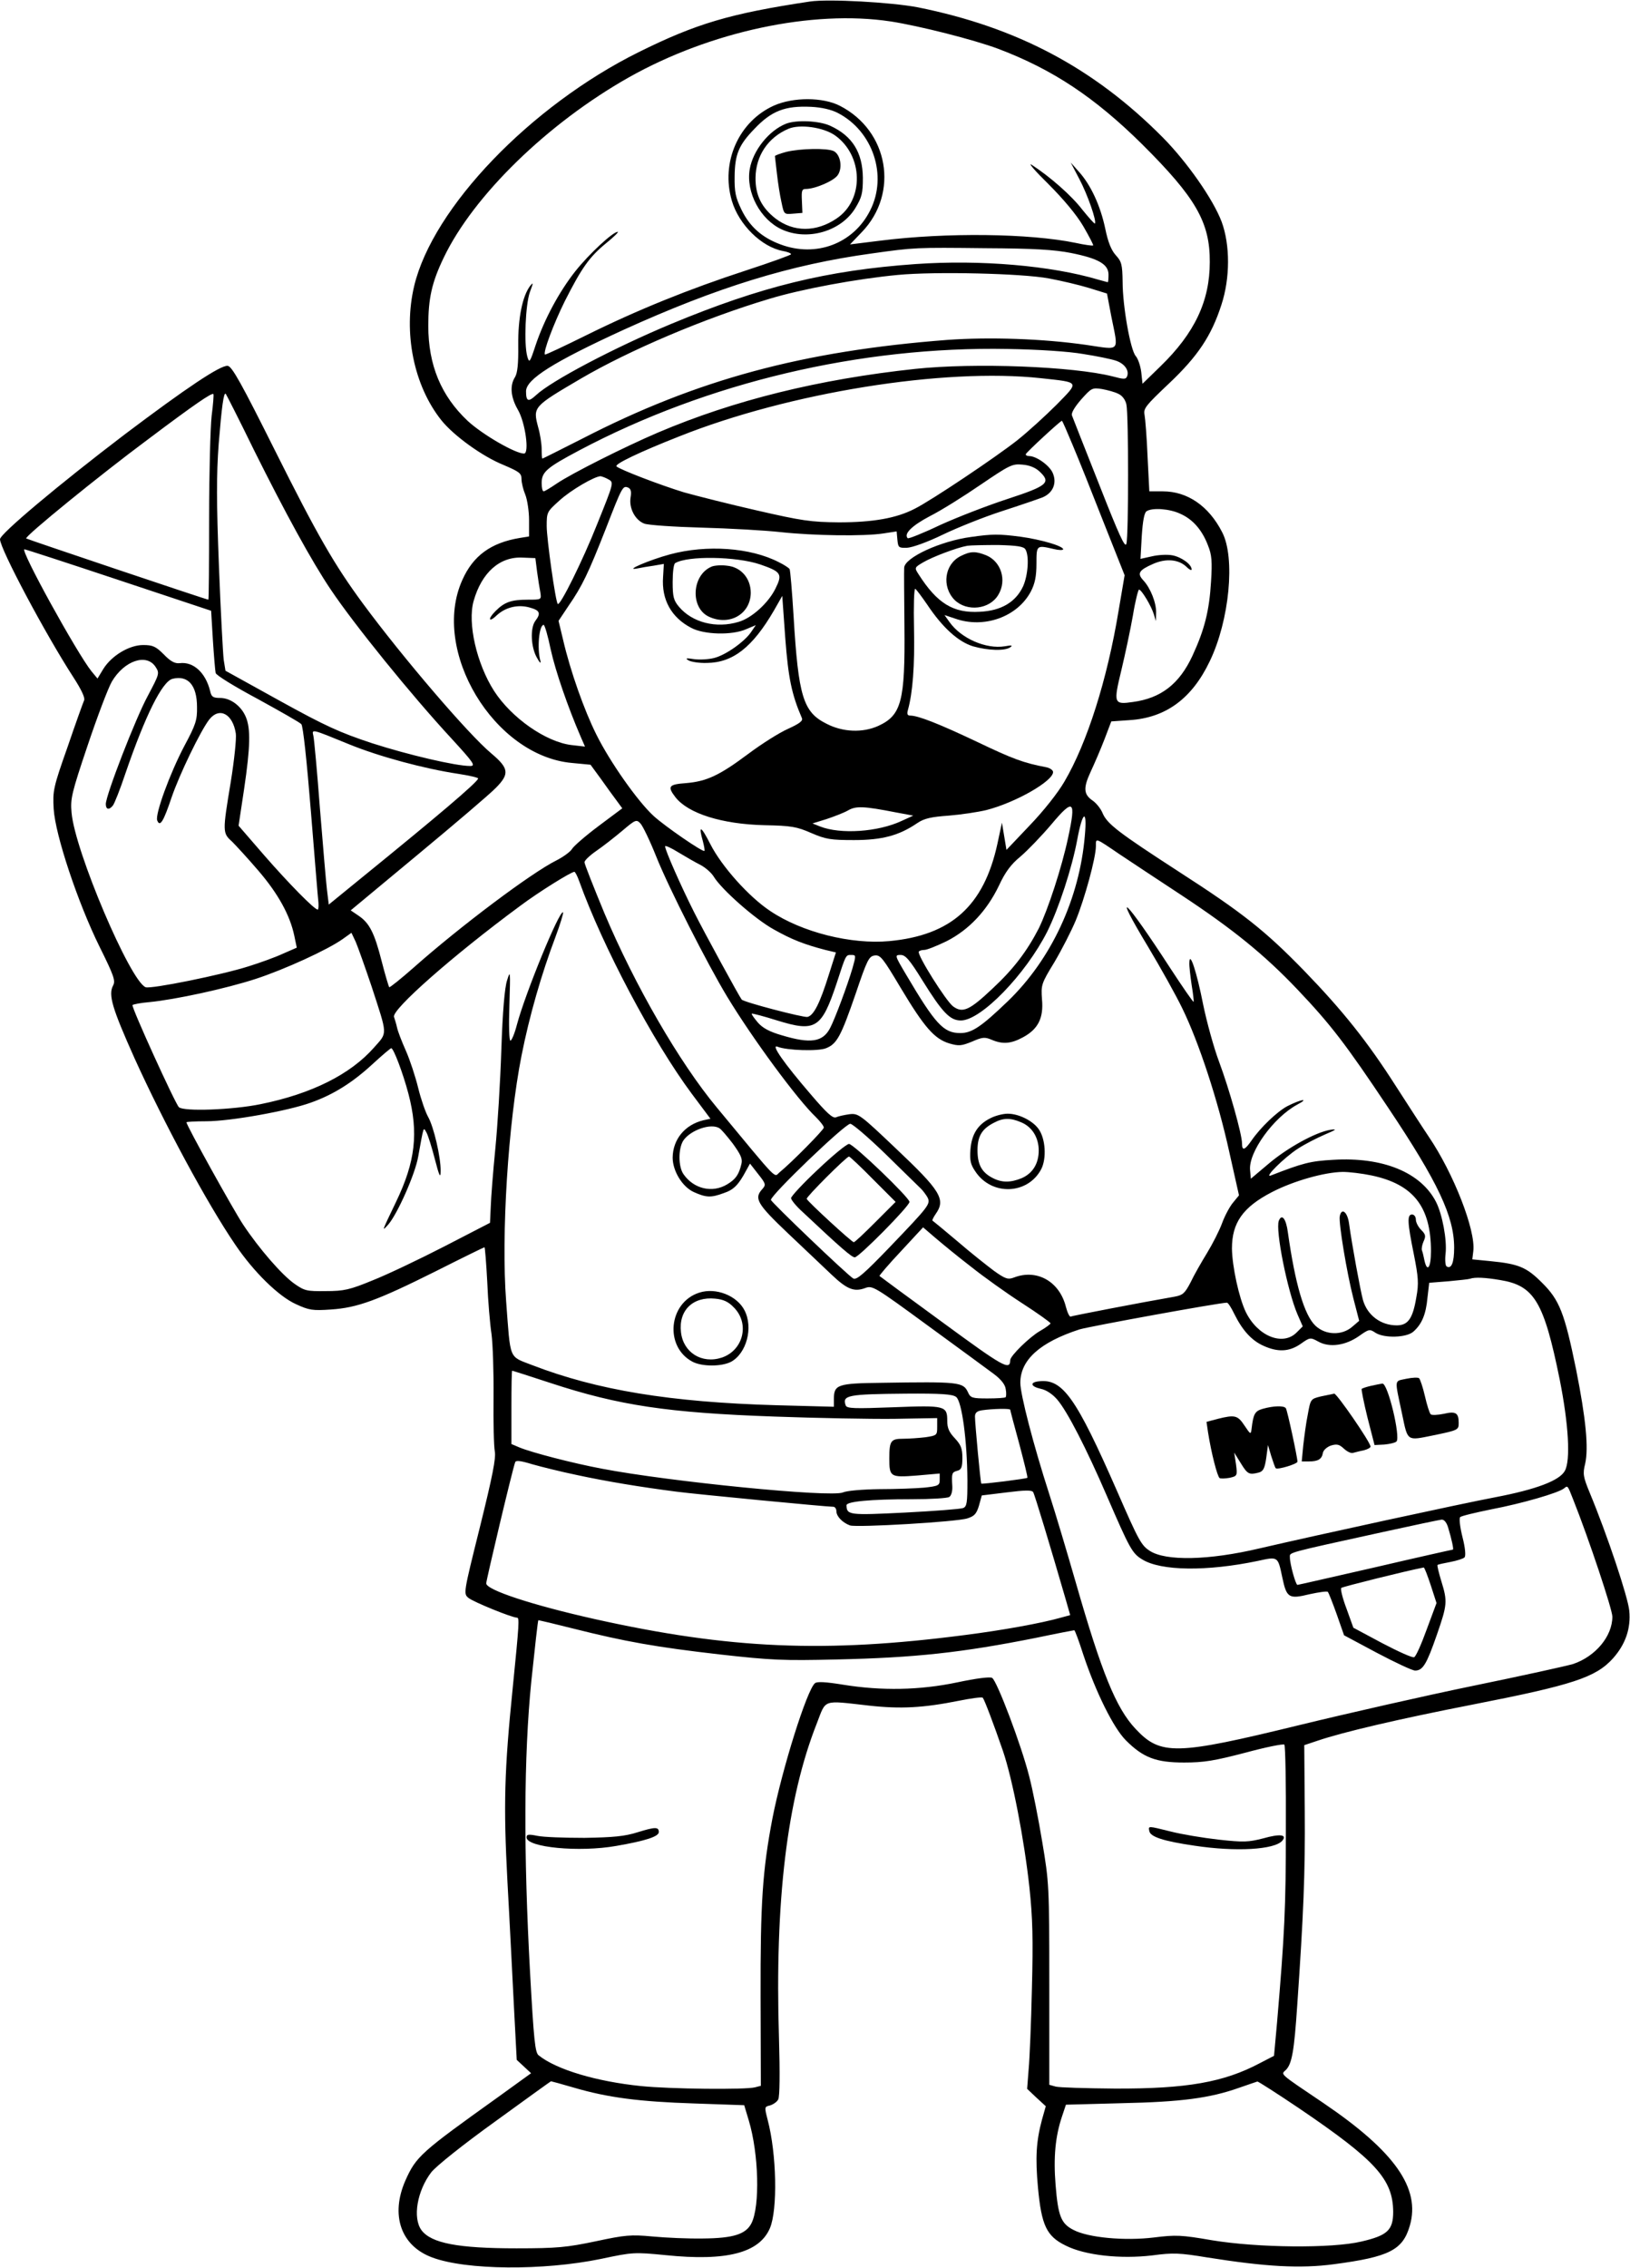<?xml version="1.0" standalone="no"?>
<!DOCTYPE svg PUBLIC "-//W3C//DTD SVG 20010904//EN"
 "http://www.w3.org/TR/2001/REC-SVG-20010904/DTD/svg10.dtd">
<svg version="1.0" xmlns="http://www.w3.org/2000/svg"
 width="647pt" height="900pt" viewBox="0 0 647 900"
 preserveAspectRatio="xMidYMid meet">
<g transform="translate(0,900) scale(0.1,-0.1)"
fill="#000000" stroke="none">
<path d="M3215 8994 c-319 -48 -452 -88 -680 -201 -429 -213 -817 -617 -891
-928 -44 -185 -2 -395 108 -533 49 -61 162 -143 246 -177 63 -27 72 -33 72
-56 0 -15 7 -43 15 -62 8 -20 15 -66 15 -101 l0 -65 -37 -6 c-114 -19 -185
-70 -228 -167 -126 -280 126 -699 436 -726 l73 -7 41 -56 c22 -31 50 -70 63
-87 l22 -30 -95 -71 c-52 -39 -99 -80 -105 -91 -6 -10 -34 -31 -62 -45 -100
-50 -381 -261 -566 -425 -51 -45 -95 -80 -97 -78 -2 2 -16 48 -30 103 -29 114
-49 152 -92 181 l-31 21 266 221 c147 122 287 241 311 266 54 55 51 77 -19
136 -91 76 -351 380 -509 594 -114 155 -180 269 -351 611 -130 260 -169 331
-186 333 -28 4 -165 -88 -409 -272 -264 -201 -495 -395 -495 -416 0 -38 181
-378 292 -549 31 -48 46 -80 42 -90 -4 -9 -34 -92 -66 -186 -57 -161 -59 -174
-55 -245 6 -103 96 -373 182 -547 57 -115 64 -135 54 -154 -20 -37 -4 -90 85
-289 117 -258 288 -576 400 -740 73 -108 172 -205 241 -236 52 -24 66 -26 139
-21 104 7 182 35 418 153 103 52 189 94 191 94 2 0 7 -62 11 -137 3 -76 11
-169 17 -208 5 -38 9 -151 8 -250 -1 -99 1 -196 5 -215 5 -27 -9 -98 -59 -300
-66 -265 -66 -265 -45 -282 20 -16 172 -78 192 -78 10 0 9 -21 -17 -280 -33
-325 -37 -462 -21 -765 9 -160 20 -384 26 -500 l11 -210 29 -27 28 -26 -130
-94 c-309 -221 -326 -236 -369 -332 -60 -137 -18 -259 106 -305 135 -51 442
-53 670 -6 127 27 133 27 257 15 243 -25 372 9 414 107 31 73 27 294 -9 430
-13 51 -13 52 9 57 13 4 28 14 33 24 6 11 7 105 3 242 -17 547 32 951 150
1250 38 98 20 92 207 71 126 -14 216 -9 356 19 50 10 93 16 96 12 7 -9 42
-101 80 -211 38 -112 84 -349 105 -541 13 -122 15 -207 10 -400 -3 -135 -9
-280 -13 -322 l-6 -78 37 -35 37 -34 -15 -53 c-23 -86 -27 -150 -16 -270 14
-150 34 -193 110 -230 77 -39 218 -54 344 -39 82 11 108 10 217 -8 233 -37
369 -45 504 -27 219 29 273 56 301 153 43 148 -59 294 -342 486 -181 122 -170
113 -150 132 24 24 33 75 45 255 25 361 32 526 30 774 l-2 260 54 18 c100 34
322 86 614 143 399 78 489 108 557 183 50 56 72 119 65 190 -5 53 -86 297
-157 468 -26 63 -28 75 -18 115 14 63 3 178 -36 374 -46 225 -66 276 -136 345
-61 61 -92 74 -205 85 l-71 7 4 33 c10 82 -78 308 -177 454 -21 31 -79 121
-130 200 -113 177 -211 300 -366 460 -153 157 -242 228 -495 391 -239 155
-286 190 -304 234 -7 17 -25 39 -38 48 -37 25 -39 50 -9 115 15 32 40 90 55
129 l27 71 72 5 c144 9 248 85 319 234 78 162 102 411 49 512 -53 104 -138
162 -235 162 l-54 0 -7 138 c-3 75 -9 150 -12 166 -5 25 5 37 97 124 114 108
168 188 208 312 35 106 35 238 1 330 -34 90 -138 238 -234 335 -274 276 -579
437 -972 516 -104 20 -355 34 -428 23z m320 -79 c115 -18 329 -72 428 -109
216 -82 382 -192 571 -379 212 -211 269 -309 268 -467 0 -155 -60 -282 -196
-414 l-71 -69 -5 46 c-3 25 -13 54 -22 64 -21 24 -52 198 -52 295 -1 68 -4 80
-27 105 -18 20 -31 52 -42 106 -19 90 -57 173 -105 226 l-32 36 34 -65 c33
-62 70 -169 62 -177 -2 -2 -24 23 -50 55 -42 55 -127 130 -201 178 -16 10 13
-24 66 -76 60 -60 112 -122 139 -168 23 -40 41 -74 39 -76 -2 -2 -33 2 -69 10
-184 38 -513 42 -775 9 -66 -8 -120 -15 -121 -15 0 0 21 22 47 49 149 155 106
402 -87 501 -68 35 -185 35 -262 1 -140 -63 -212 -225 -167 -378 28 -95 118
-183 202 -199 18 -3 33 -9 33 -13 0 -3 -80 -32 -178 -64 -227 -74 -432 -157
-634 -257 -89 -44 -163 -79 -165 -77 -8 9 34 121 79 212 67 132 97 175 164
230 31 25 51 45 46 45 -19 0 -113 -87 -168 -156 -64 -81 -123 -190 -158 -294
-23 -70 -25 -72 -33 -45 -14 51 -7 206 10 255 14 38 15 42 1 25 -30 -40 -48
-126 -47 -235 1 -74 -3 -111 -13 -127 -21 -33 -17 -79 11 -128 30 -50 47 -175
25 -175 -35 0 -166 76 -224 130 -105 99 -156 221 -156 377 0 109 14 172 61
270 118 247 413 534 735 716 323 182 729 269 1039 222z m-210 -363 c140 -72
199 -249 129 -387 -66 -132 -215 -188 -356 -135 -73 27 -122 70 -155 138 -23
48 -28 69 -27 132 1 87 16 124 78 188 68 72 122 93 226 88 41 -2 80 -11 105
-24z m926 -556 c110 -22 149 -45 149 -86 0 -16 -1 -30 -3 -30 -1 0 -18 5 -37
10 -188 56 -468 80 -726 62 -352 -25 -613 -89 -971 -238 -225 -94 -474 -225
-535 -282 -31 -29 -40 -25 -40 15 0 48 108 116 387 244 372 169 663 259 985
303 170 24 174 24 450 21 195 -1 275 -6 341 -19z m-88 -101 c49 -9 121 -26
160 -38 l71 -22 17 -90 c29 -145 39 -134 -98 -114 -173 25 -386 32 -553 20
-573 -44 -993 -157 -1449 -392 -85 -43 -156 -79 -158 -79 -2 0 -3 17 -3 38 0
20 -6 60 -14 87 -21 80 -20 81 169 192 191 112 491 240 749 317 128 39 350 80
511 95 148 14 492 6 598 -14z m137 -300 c52 -8 110 -20 128 -26 35 -11 55 -39
46 -62 -5 -13 -12 -13 -57 -1 -157 40 -548 55 -784 30 -382 -41 -719 -124
-1022 -253 -131 -56 -342 -162 -401 -202 -25 -17 -48 -31 -52 -31 -5 0 -8 15
-8 33 0 44 20 61 150 130 508 269 1115 413 1700 402 123 -2 243 -10 300 -20z
m-168 -96 c156 -17 153 -12 62 -105 -44 -44 -114 -108 -157 -142 -85 -67 -340
-238 -406 -271 -73 -38 -167 -54 -301 -54 -112 1 -146 6 -325 47 -110 25 -240
58 -290 72 -92 28 -254 90 -268 103 -9 9 94 58 249 119 436 174 1051 273 1436
231z m307 -62 c16 -7 28 -24 32 -42 9 -40 9 -523 0 -553 -5 -19 -29 34 -108
235 -56 142 -105 265 -108 274 -4 9 10 33 36 63 41 46 44 48 83 42 22 -4 52
-12 65 -19z m-3599 -88 c-5 -46 -10 -229 -10 -406 0 -178 -1 -323 -3 -323 -7
0 -720 240 -723 243 -8 7 293 252 483 393 190 143 254 186 260 180 2 -2 -1
-41 -7 -87z m168 -135 c123 -247 230 -443 305 -554 91 -136 318 -417 480 -592
88 -96 96 -108 73 -108 -57 0 -245 44 -388 90 -130 43 -185 68 -368 169 l-215
119 -7 43 c-3 24 -12 191 -19 372 -10 256 -10 362 -1 485 12 148 20 207 28
199 2 -2 53 -102 112 -223z m3250 19 c23 -54 78 -192 123 -307 l83 -209 -24
-141 c-45 -273 -125 -525 -215 -678 -26 -45 -84 -118 -138 -174 l-92 -97 -9
54 -9 54 -18 -84 c-54 -247 -184 -363 -429 -386 -151 -14 -347 35 -472 119
-85 56 -193 177 -238 265 -38 75 -49 79 -30 12 5 -19 8 -36 6 -38 -6 -6 -156
97 -202 139 -63 58 -173 214 -227 323 -48 96 -103 251 -132 376 l-18 75 40 60
c54 78 79 131 147 304 66 170 68 173 89 165 11 -5 14 -15 10 -39 -7 -43 18
-90 54 -104 15 -6 118 -13 228 -16 110 -3 252 -11 315 -18 130 -14 330 -17
407 -5 l52 8 3 -33 c3 -31 5 -33 38 -32 21 1 80 22 142 52 58 28 163 70 234
93 71 23 144 48 162 55 41 17 58 56 41 96 -12 30 -65 68 -94 68 -9 0 -15 4
-13 8 3 8 137 132 143 132 2 0 21 -44 43 -97z m-132 -104 c47 -44 33 -57 -126
-109 -80 -26 -201 -73 -269 -104 -67 -32 -125 -55 -128 -52 -17 17 17 50 87
87 44 22 135 79 202 125 115 78 126 84 166 80 28 -2 52 -12 68 -27z m-1710
-32 c21 -12 20 -14 -46 -178 -57 -144 -147 -325 -156 -316 -9 8 -44 259 -44
309 0 55 1 57 50 101 47 43 141 97 164 97 6 -1 20 -6 32 -13z m2269 -136 c50
-22 87 -65 110 -126 15 -37 17 -64 12 -143 -7 -117 -26 -191 -74 -295 -52
-112 -125 -168 -236 -183 -76 -11 -78 -6 -46 126 15 63 36 161 46 218 9 56 21
102 24 102 10 0 49 -65 59 -98 l8 -27 1 33 c1 39 -22 98 -51 129 -25 27 -18
40 39 65 52 23 103 18 134 -13 10 -10 19 -14 19 -9 0 20 -40 49 -76 56 -20 4
-57 2 -82 -4 l-45 -10 5 90 c4 61 10 93 19 99 23 15 92 10 134 -10z m-4214
-263 l367 -122 7 -116 c4 -63 9 -122 11 -131 2 -9 77 -55 167 -103 89 -49 167
-93 173 -100 7 -6 22 -148 38 -346 15 -184 28 -347 30 -362 1 -16 0 -28 -3
-28 -14 1 -115 104 -211 214 l-103 119 22 146 c25 169 26 239 7 285 -18 44
-61 76 -102 76 -28 0 -35 4 -40 28 -18 72 -66 117 -121 110 -19 -2 -36 7 -63
35 -32 32 -44 37 -82 37 -55 0 -125 -42 -158 -95 l-23 -38 -24 29 c-57 71
-285 484 -266 484 4 0 173 -55 374 -122z m1661 32 c4 -30 10 -67 13 -82 4 -28
4 -28 -50 -28 -65 0 -92 -9 -128 -45 -33 -33 -27 -48 6 -16 34 31 83 43 129
30 41 -11 46 -23 23 -53 -21 -28 -18 -104 6 -146 11 -20 17 -26 14 -13 -14 50
-5 143 13 143 4 0 17 -44 28 -98 19 -86 68 -228 119 -346 l17 -39 -53 6 c-102
12 -239 108 -308 215 -69 108 -106 269 -81 357 32 113 104 177 195 172 l50 -2
7 -55z m-1515 -376 c17 -26 16 -28 -30 -115 -49 -90 -167 -395 -167 -430 0
-22 13 -25 28 -6 6 7 29 65 50 128 79 230 146 365 187 375 61 15 97 -25 97
-112 1 -52 -5 -70 -50 -154 -58 -110 -117 -272 -108 -296 11 -28 25 -4 57 91
31 91 115 265 150 310 40 50 93 22 105 -56 3 -19 -6 -105 -20 -192 -33 -199
-33 -203 5 -237 16 -16 64 -68 105 -116 79 -92 125 -177 142 -257 l10 -48 -55
-24 c-30 -14 -91 -36 -136 -50 -106 -34 -388 -91 -409 -83 -61 24 -281 540
-294 693 -5 55 0 77 64 267 38 113 81 227 96 253 49 83 137 113 173 59z m769
-308 c120 -49 299 -97 432 -117 45 -7 81 -15 80 -19 -8 -19 -159 -147 -463
-394 l-130 -106 -7 57 c-4 32 -16 177 -28 323 -11 146 -23 276 -26 289 -6 28
-12 30 142 -33z m2854 -369 c-25 -119 -81 -289 -117 -362 -46 -89 -99 -160
-183 -238 -92 -87 -119 -99 -157 -71 -28 21 -143 204 -136 217 2 4 12 7 22 7
10 0 50 16 89 35 88 45 159 120 207 220 25 54 48 85 86 116 28 24 83 81 122
127 88 105 99 97 67 -51z m66 6 c-21 -249 -133 -490 -305 -656 -105 -101 -143
-127 -189 -127 -67 0 -99 35 -216 233 -45 76 -45 77 -21 77 19 0 35 -18 87
-102 79 -127 109 -158 152 -158 80 0 257 183 343 353 46 93 98 252 119 365 21
114 40 124 30 15z m-1701 -83 c50 -125 203 -426 281 -555 101 -167 280 -410
353 -479 17 -17 31 -35 31 -41 0 -9 -125 -136 -176 -178 -23 -19 2 -45 -249
258 -148 178 -325 484 -446 771 -43 104 -79 195 -79 202 0 7 21 27 47 45 25
17 71 53 102 79 53 45 57 47 73 30 9 -9 38 -69 63 -132z m1840 9 c39 -26 149
-99 245 -162 203 -134 329 -236 460 -374 132 -139 192 -217 360 -469 198 -296
262 -432 262 -556 0 -59 -11 -86 -30 -74 -5 3 -7 26 -4 51 6 54 -13 156 -38
205 -60 117 -211 179 -408 167 -91 -5 -121 -13 -247 -62 -32 -13 53 72 108
107 26 17 73 41 105 55 47 20 51 23 22 19 -59 -10 -171 -72 -245 -135 l-70
-59 -3 34 c-7 71 93 209 187 260 51 27 16 22 -39 -6 -40 -21 -107 -85 -142
-136 -27 -39 -38 -43 -38 -12 0 36 -51 217 -91 324 -21 56 -49 158 -63 226
-26 132 -54 216 -55 168 -1 -14 4 -54 9 -89 6 -35 9 -65 8 -67 -2 -2 -44 59
-93 134 -179 276 -236 330 -87 83 49 -82 110 -191 135 -243 66 -135 142 -367
186 -568 l39 -174 -23 -28 c-13 -15 -33 -52 -44 -82 -11 -30 -38 -83 -60 -119
-22 -36 -52 -88 -65 -116 -23 -44 -31 -51 -63 -57 -133 -23 -407 -76 -413 -79
-4 -3 -13 15 -19 38 -25 101 -115 152 -206 117 -24 -9 -34 -6 -79 26 -28 21
-94 73 -146 118 -52 44 -97 81 -99 82 -1 2 4 13 13 26 41 58 20 92 -159 261
-141 134 -148 139 -183 135 -21 -3 -44 -8 -53 -12 -13 -6 -37 16 -101 91 -105
122 -160 200 -132 189 36 -15 162 -19 193 -6 43 17 59 47 117 215 46 136 53
150 76 153 23 3 33 -11 104 -130 93 -155 133 -201 192 -219 38 -11 48 -10 90
7 41 18 51 19 77 8 44 -19 77 -17 125 9 60 32 83 76 76 151 -4 57 -3 62 49
147 29 49 67 123 85 166 35 85 80 249 80 295 0 33 -5 35 95 -33z m-1664 -42
c19 -10 43 -31 52 -46 30 -50 164 -169 239 -210 71 -40 120 -59 204 -81 l42
-10 -28 -88 c-36 -115 -60 -162 -85 -168 -16 -3 -251 58 -261 69 -8 9 -150
269 -189 347 -52 103 -115 246 -115 261 0 5 24 -6 53 -24 28 -17 68 -40 88
-50z m-482 -64 c93 -259 293 -637 447 -844 l74 -99 -28 -6 c-74 -18 -121 -76
-122 -148 0 -53 38 -116 84 -137 49 -22 68 -23 119 -4 39 13 58 32 88 88 l16
29 32 -41 c31 -39 32 -43 17 -60 -34 -37 -21 -59 101 -175 65 -61 142 -135
173 -164 62 -59 90 -70 134 -54 29 11 36 7 249 -149 121 -88 239 -175 262
-192 28 -21 45 -42 47 -60 3 -15 2 -29 0 -32 -3 -3 -35 -5 -72 -5 -61 0 -68 2
-78 25 -19 40 -35 42 -344 37 -173 -2 -188 -7 -188 -64 l0 -31 -227 6 c-423
12 -713 60 -970 159 -95 37 -86 16 -104 254 -20 264 8 706 61 974 31 157 79
324 135 472 19 51 32 94 30 97 -13 13 -150 -321 -183 -445 -9 -35 -21 -64 -26
-64 -5 0 -7 60 -4 143 4 133 4 139 -9 97 -10 -29 -18 -127 -23 -275 -4 -126
-15 -304 -24 -395 -9 -91 -17 -194 -18 -229 l-3 -64 -180 -93 c-99 -51 -227
-112 -285 -135 -92 -38 -115 -43 -187 -43 -75 -1 -84 1 -124 29 -50 35 -141
140 -204 235 -38 57 -225 394 -225 406 0 2 36 4 79 4 95 0 324 41 415 74 90
32 166 80 246 154 37 34 70 62 73 62 9 0 46 -97 68 -180 41 -156 28 -270 -49
-430 -57 -119 -58 -120 -31 -90 36 41 107 200 119 270 23 127 20 117 33 95 6
-11 21 -58 33 -105 18 -70 23 -78 23 -47 1 53 -27 175 -50 215 -10 18 -28 69
-39 114 -11 45 -33 112 -49 148 -16 36 -32 77 -35 92 -3 14 -9 33 -12 42 -11
28 234 244 501 441 72 54 202 135 215 135 3 0 12 -17 19 -37z m-824 -418 c64
-197 64 -181 10 -242 -94 -107 -248 -184 -450 -225 -111 -23 -307 -30 -325
-12 -15 15 -189 397 -184 405 2 3 32 9 68 12 102 10 301 53 421 92 116 38 286
116 345 158 l35 25 17 -36 c9 -21 37 -100 63 -177z m1909 73 c-21 -71 -70
-202 -89 -238 -29 -56 -78 -63 -191 -29 -49 14 -77 29 -96 51 -15 18 -26 33
-24 35 1 2 47 -10 101 -27 152 -47 176 -32 236 148 38 117 36 112 59 112 18 0
18 -2 4 -52z m133 -740 c69 -68 132 -129 139 -136 8 -8 19 -23 25 -33 14 -27
8 -34 -149 -198 -102 -106 -132 -132 -145 -125 -22 12 -327 304 -327 312 1 21
294 302 315 302 9 0 73 -55 142 -122z m-661 104 c7 -4 30 -31 53 -61 31 -43
39 -60 34 -80 -10 -43 -23 -61 -56 -81 -59 -36 -133 -19 -174 40 -21 30 -21
101 -1 133 28 42 111 71 144 49z m2588 -187 c166 -35 236 -124 236 -301 0 -65
-15 -86 -26 -36 -3 15 -7 33 -10 40 -2 7 1 23 7 36 9 20 8 27 -10 45 -12 12
-21 30 -21 41 0 11 -7 20 -15 20 -20 0 -19 -30 7 -158 18 -91 20 -116 10 -170
-14 -85 -33 -112 -78 -112 -63 0 -117 40 -134 101 -10 36 -44 221 -55 302 -6
47 -30 66 -37 30 -5 -26 28 -225 54 -326 l23 -89 -28 -24 c-41 -35 -105 -33
-145 4 -45 42 -81 166 -110 371 -7 54 -24 76 -36 46 -14 -37 34 -277 74 -371
l21 -48 -25 -25 c-55 -54 -154 -14 -201 82 -27 56 -54 180 -55 252 0 102 43
164 159 224 85 44 208 79 281 80 25 0 76 -6 114 -14z m-1590 -362 c50 -40 141
-105 203 -145 62 -40 112 -76 113 -80 0 -3 -20 -18 -43 -31 -41 -24 -117 -98
-117 -115 -1 -42 -26 -28 -266 148 -137 100 -251 184 -253 186 -2 1 36 46 85
98 l88 95 49 -42 c27 -23 90 -75 141 -114z m2100 -53 c136 -22 174 -85 237
-395 35 -176 44 -322 20 -363 -21 -38 -113 -73 -275 -104 -142 -27 -703 -149
-936 -203 -203 -48 -373 -51 -436 -10 -34 22 -44 40 -129 235 -164 374 -217
449 -311 438 -38 -4 -33 -21 8 -30 20 -4 45 -20 64 -42 40 -46 116 -194 198
-384 90 -208 100 -227 140 -251 74 -46 257 -48 458 -6 82 18 80 19 98 -66 17
-81 26 -86 108 -66 37 8 70 13 73 9 3 -4 19 -44 35 -89 l29 -83 131 -70 c72
-38 140 -70 151 -70 31 0 46 26 86 141 42 121 43 133 18 214 -10 33 -17 62
-15 64 1 2 24 7 51 12 26 5 51 13 56 18 6 6 3 38 -8 81 -10 40 -14 75 -9 79 5
5 61 18 124 31 121 23 266 65 288 83 15 12 14 13 36 -43 63 -158 156 -438 156
-466 0 -78 -67 -158 -156 -188 -27 -8 -204 -47 -394 -86 -190 -39 -502 -110
-695 -157 -488 -119 -548 -121 -648 -14 -77 82 -134 222 -237 581 -34 118 -81
276 -105 350 -63 195 -115 396 -115 442 0 91 78 161 235 212 40 12 555 106
585 106 5 0 18 -21 30 -46 32 -64 68 -104 115 -125 57 -26 102 -24 147 7 38
27 39 27 72 9 44 -24 107 -15 161 23 38 27 42 28 64 13 35 -23 124 -20 151 4
34 30 50 69 56 134 l7 60 76 6 c42 4 81 8 86 10 19 7 60 5 119 -5z m-3768
-409 c271 -89 465 -118 889 -133 165 -6 378 -10 473 -9 l172 3 0 -35 c0 -33
-1 -34 -46 -41 -26 -3 -66 -6 -89 -6 -49 0 -55 -8 -55 -78 0 -74 4 -76 109
-68 l91 8 0 -25 c0 -22 -5 -25 -61 -31 -34 -3 -114 -6 -178 -6 -69 -1 -128 -6
-145 -13 -48 -21 -690 43 -956 94 -117 22 -278 64 -327 84 l-33 14 0 145 c0
81 1 146 3 146 2 0 71 -22 153 -49z m1609 -55 c23 -16 44 -174 45 -332 0 -88
-2 -103 -17 -109 -10 -4 -114 -12 -231 -18 -222 -11 -231 -10 -232 29 0 15 95
24 259 24 75 0 142 4 149 9 8 5 13 23 12 42 -3 52 -2 56 20 62 16 4 20 14 20
51 0 38 -6 52 -30 78 -22 23 -30 40 -30 68 0 61 -7 63 -213 55 -157 -6 -185
-5 -190 7 -15 41 8 45 239 47 138 1 185 -2 199 -13z m215 -51 c0 -2 16 -64 36
-136 19 -72 34 -132 32 -134 -5 -4 -180 -26 -183 -23 -3 4 -25 238 -25 266 0
15 8 22 28 25 41 6 112 8 112 2z m-1720 -259 c116 -25 248 -47 395 -66 76 -10
596 -60 623 -60 6 0 12 -8 12 -18 0 -20 24 -45 54 -56 26 -9 424 14 466 28 28
9 36 18 46 51 l11 40 98 12 c72 9 101 10 106 1 6 -9 68 -215 129 -425 l18 -63
-37 -10 c-77 -22 -232 -50 -381 -69 -554 -72 -933 -56 -1468 63 -250 56 -432
116 -432 142 0 13 105 456 115 481 3 8 21 6 67 -8 35 -10 115 -30 178 -43z
m3458 -208 c14 -46 23 -88 19 -88 -2 0 -141 -31 -308 -70 -167 -38 -306 -70
-309 -70 -7 0 -30 83 -30 109 0 21 -22 15 370 101 118 26 223 48 232 49 10 1
20 -11 26 -31z m-69 -229 l23 -71 -39 -105 c-21 -58 -43 -108 -50 -110 -7 -3
-64 23 -127 56 l-114 61 -27 75 c-16 42 -25 79 -21 83 6 5 263 69 327 81 3 1
15 -31 28 -70z m-3401 -173 c203 -51 326 -73 579 -102 205 -23 251 -25 463
-20 313 7 497 27 793 86 81 17 149 30 151 30 3 0 19 -44 36 -97 50 -150 120
-291 169 -340 69 -69 120 -88 231 -88 79 0 120 7 243 39 81 22 151 36 155 32
4 -4 7 -157 6 -339 0 -308 -5 -412 -35 -764 l-12 -132 -56 -29 c-143 -76 -291
-102 -575 -101 -116 1 -222 4 -236 8 l-25 7 0 399 c0 391 -1 404 -28 565 -15
91 -38 208 -52 261 -31 123 -128 379 -147 390 -9 5 -64 -2 -139 -18 -148 -31
-299 -34 -453 -9 -68 11 -102 13 -111 6 -32 -26 -131 -342 -169 -537 -39 -205
-48 -332 -47 -709 l1 -352 -23 -6 c-37 -10 -337 -7 -453 5 -176 18 -335 65
-406 122 -14 11 -19 58 -34 328 -26 476 -25 857 5 1157 14 133 26 242 28 242
2 0 66 -15 141 -34z m-1 -1821 c136 -40 261 -56 477 -63 l200 -7 18 -60 c40
-133 45 -340 11 -408 -22 -44 -72 -60 -193 -61 -58 -1 -148 3 -200 8 -86 8
-108 6 -225 -19 -115 -24 -152 -28 -315 -28 -231 0 -338 20 -377 72 -36 49
-17 157 39 230 19 24 125 109 253 201 121 88 221 160 222 160 2 0 42 -11 90
-25z m2882 -84 c302 -205 370 -280 371 -409 0 -73 -23 -94 -126 -118 -118 -28
-411 -25 -593 5 -122 21 -143 22 -231 11 -115 -14 -260 -1 -319 30 -49 25 -61
54 -71 178 -9 111 -1 193 25 271 l16 48 222 6 c236 5 349 20 465 61 37 13 70
24 73 25 4 0 79 -48 168 -108z"/>
<path d="M3120 8509 c-68 -27 -131 -106 -144 -180 -16 -92 42 -201 128 -240
102 -46 235 -7 291 85 26 43 30 59 30 120 -1 101 -42 167 -130 207 -44 20
-134 24 -175 8z m194 -46 c113 -80 117 -256 7 -330 -81 -55 -171 -55 -243 0
-55 43 -80 93 -79 162 1 87 50 160 131 194 45 19 138 6 184 -26z"/>
<path d="M3120 8397 c-25 -7 -45 -14 -44 -17 0 -3 4 -34 8 -70 4 -36 12 -87
18 -113 10 -48 10 -48 46 -45 l37 3 -2 48 c-2 40 0 47 15 47 38 0 114 33 128
56 19 29 10 80 -16 94 -25 13 -134 11 -190 -3z"/>
<path d="M3855 6869 c-122 -16 -264 -82 -266 -122 -1 -12 0 -117 1 -234 3
-296 -12 -352 -104 -394 -62 -28 -141 -25 -206 9 -92 46 -111 108 -130 426 -6
98 -13 183 -16 188 -3 4 -22 17 -43 27 -112 58 -286 70 -431 31 -82 -22 -187
-67 -130 -56 14 3 43 8 65 11 l40 7 -3 -51 c-7 -91 33 -162 112 -203 51 -27
162 -30 218 -5 l38 16 -17 -25 c-25 -39 -101 -93 -147 -105 -22 -6 -58 -8 -81
-5 -32 5 -36 4 -22 -5 11 -6 43 -11 73 -10 103 1 181 62 266 208 l33 58 12
-168 c12 -157 25 -222 66 -317 5 -11 -10 -22 -56 -43 -34 -15 -105 -60 -157
-99 -115 -86 -165 -109 -247 -116 -69 -5 -75 -13 -42 -56 51 -65 185 -107 354
-111 106 -2 128 -6 185 -31 58 -25 77 -28 170 -28 112 0 179 18 252 68 27 18
54 24 124 29 49 4 116 14 149 22 117 30 265 115 265 151 0 7 -12 16 -27 19
-90 17 -133 33 -273 100 -152 72 -235 105 -267 105 -11 0 -14 6 -9 23 19 69
27 175 24 321 -2 90 0 162 5 159 4 -2 25 -30 47 -62 62 -93 124 -148 182 -166
60 -17 126 -19 148 -4 11 8 6 9 -22 4 -74 -12 -173 31 -219 96 l-20 28 42 -14
c115 -41 248 7 301 108 16 31 22 60 22 110 0 74 0 74 69 58 20 -5 37 -5 37 -1
0 13 -89 39 -170 50 -85 11 -111 11 -195 -1z m215 -49 c16 -25 11 -102 -9
-147 -29 -62 -86 -97 -172 -101 -105 -6 -169 33 -243 149 -17 26 -16 27 18 47
37 22 135 59 176 66 14 2 69 3 123 3 75 -2 100 -6 107 -17z m-1053 -60 c84
-29 90 -38 61 -96 -28 -57 -94 -117 -146 -132 -89 -27 -184 -3 -237 60 -21 25
-25 39 -25 98 0 38 4 72 10 75 49 30 242 27 337 -5z m538 -984 l70 -13 -46
-21 c-94 -44 -243 -54 -324 -22 l-30 12 55 17 c30 10 69 25 85 34 32 19 62 18
190 -7z"/>
<path d="M3813 6793 c-64 -32 -76 -121 -24 -174 49 -48 140 -38 174 21 34 57
11 131 -48 156 -43 17 -62 17 -102 -3z"/>
<path d="M2824 6751 c-79 -34 -85 -165 -9 -199 81 -37 164 11 165 95 0 58 -39
103 -95 108 -22 3 -50 1 -61 -4z"/>
<path d="M3931 4562 c-50 -25 -74 -63 -79 -124 -3 -44 0 -59 20 -88 65 -97
208 -91 261 10 22 43 17 122 -11 160 -24 33 -79 60 -122 60 -19 0 -50 -8 -69
-18z m122 -16 c44 -18 70 -61 70 -112 0 -52 -24 -91 -68 -110 -44 -18 -79 -18
-115 1 -43 22 -60 53 -60 110 0 56 18 85 65 109 37 20 66 20 108 2z"/>
<path d="M2776 3870 c-123 -39 -140 -216 -26 -275 38 -19 113 -19 151 0 62 33
90 136 54 205 -30 58 -113 91 -179 70z m136 -58 c65 -64 39 -171 -47 -200 -79
-26 -153 20 -162 101 -10 86 47 142 136 133 32 -3 52 -12 73 -34z"/>
<path d="M3247 4359 c-59 -55 -107 -107 -107 -114 0 -7 21 -33 48 -57 152
-143 193 -178 205 -178 16 0 217 203 217 220 0 17 -222 230 -240 230 -9 0 -64
-45 -123 -101z m218 -39 l90 -90 -80 -80 c-44 -44 -82 -80 -86 -80 -8 0 -182
160 -187 172 -3 7 157 167 168 168 3 0 46 -40 95 -90z"/>
<path d="M5582 3528 c-49 -11 -47 4 -16 -143 22 -106 18 -103 121 -82 102 21
103 22 103 50 0 40 -12 47 -59 36 -24 -5 -48 -6 -52 -2 -5 5 -15 37 -23 72 -8
35 -19 67 -23 71 -4 4 -27 3 -51 -2z"/>
<path d="M5442 3500 c-18 -4 -35 -10 -37 -12 -2 -2 8 -53 23 -114 l28 -109 39
2 c21 2 43 7 48 12 17 17 -34 232 -56 230 -7 -1 -27 -5 -45 -9z"/>
<path d="M5243 3458 c-41 -10 -41 -11 -52 -72 -7 -33 -14 -89 -18 -123 l-6
-63 29 0 c36 0 51 9 55 34 2 11 17 24 32 29 23 7 33 5 51 -12 13 -12 29 -20
37 -17 8 2 26 7 42 10 15 4 27 10 27 15 0 17 -134 211 -144 210 -6 -1 -30 -6
-53 -11z"/>
<path d="M5013 3409 c-32 -9 -38 -20 -45 -79 -3 -24 -4 -24 -28 12 -27 41 -38
44 -106 27 l-45 -12 6 -41 c13 -83 37 -176 46 -182 5 -3 23 -2 40 1 30 7 31 8
25 54 l-7 46 26 -42 c27 -44 33 -47 72 -37 17 5 23 16 29 57 l7 52 13 -44 c8
-24 15 -46 18 -48 7 -7 86 17 86 26 0 17 -40 203 -46 212 -7 11 -48 10 -91 -2z"/>
<path d="M2530 1728 c-51 -16 -95 -20 -210 -22 -80 0 -164 3 -187 8 -35 7 -43
6 -43 -6 0 -40 209 -60 356 -34 115 20 169 37 169 55 0 21 -14 21 -85 -1z"/>
<path d="M4562 1733 c4 -23 56 -40 179 -58 165 -25 319 -16 349 20 20 24 -9
28 -76 9 -59 -15 -77 -16 -177 -5 -62 7 -146 21 -189 32 -93 23 -90 23 -86 2z"/>
</g>
</svg>

